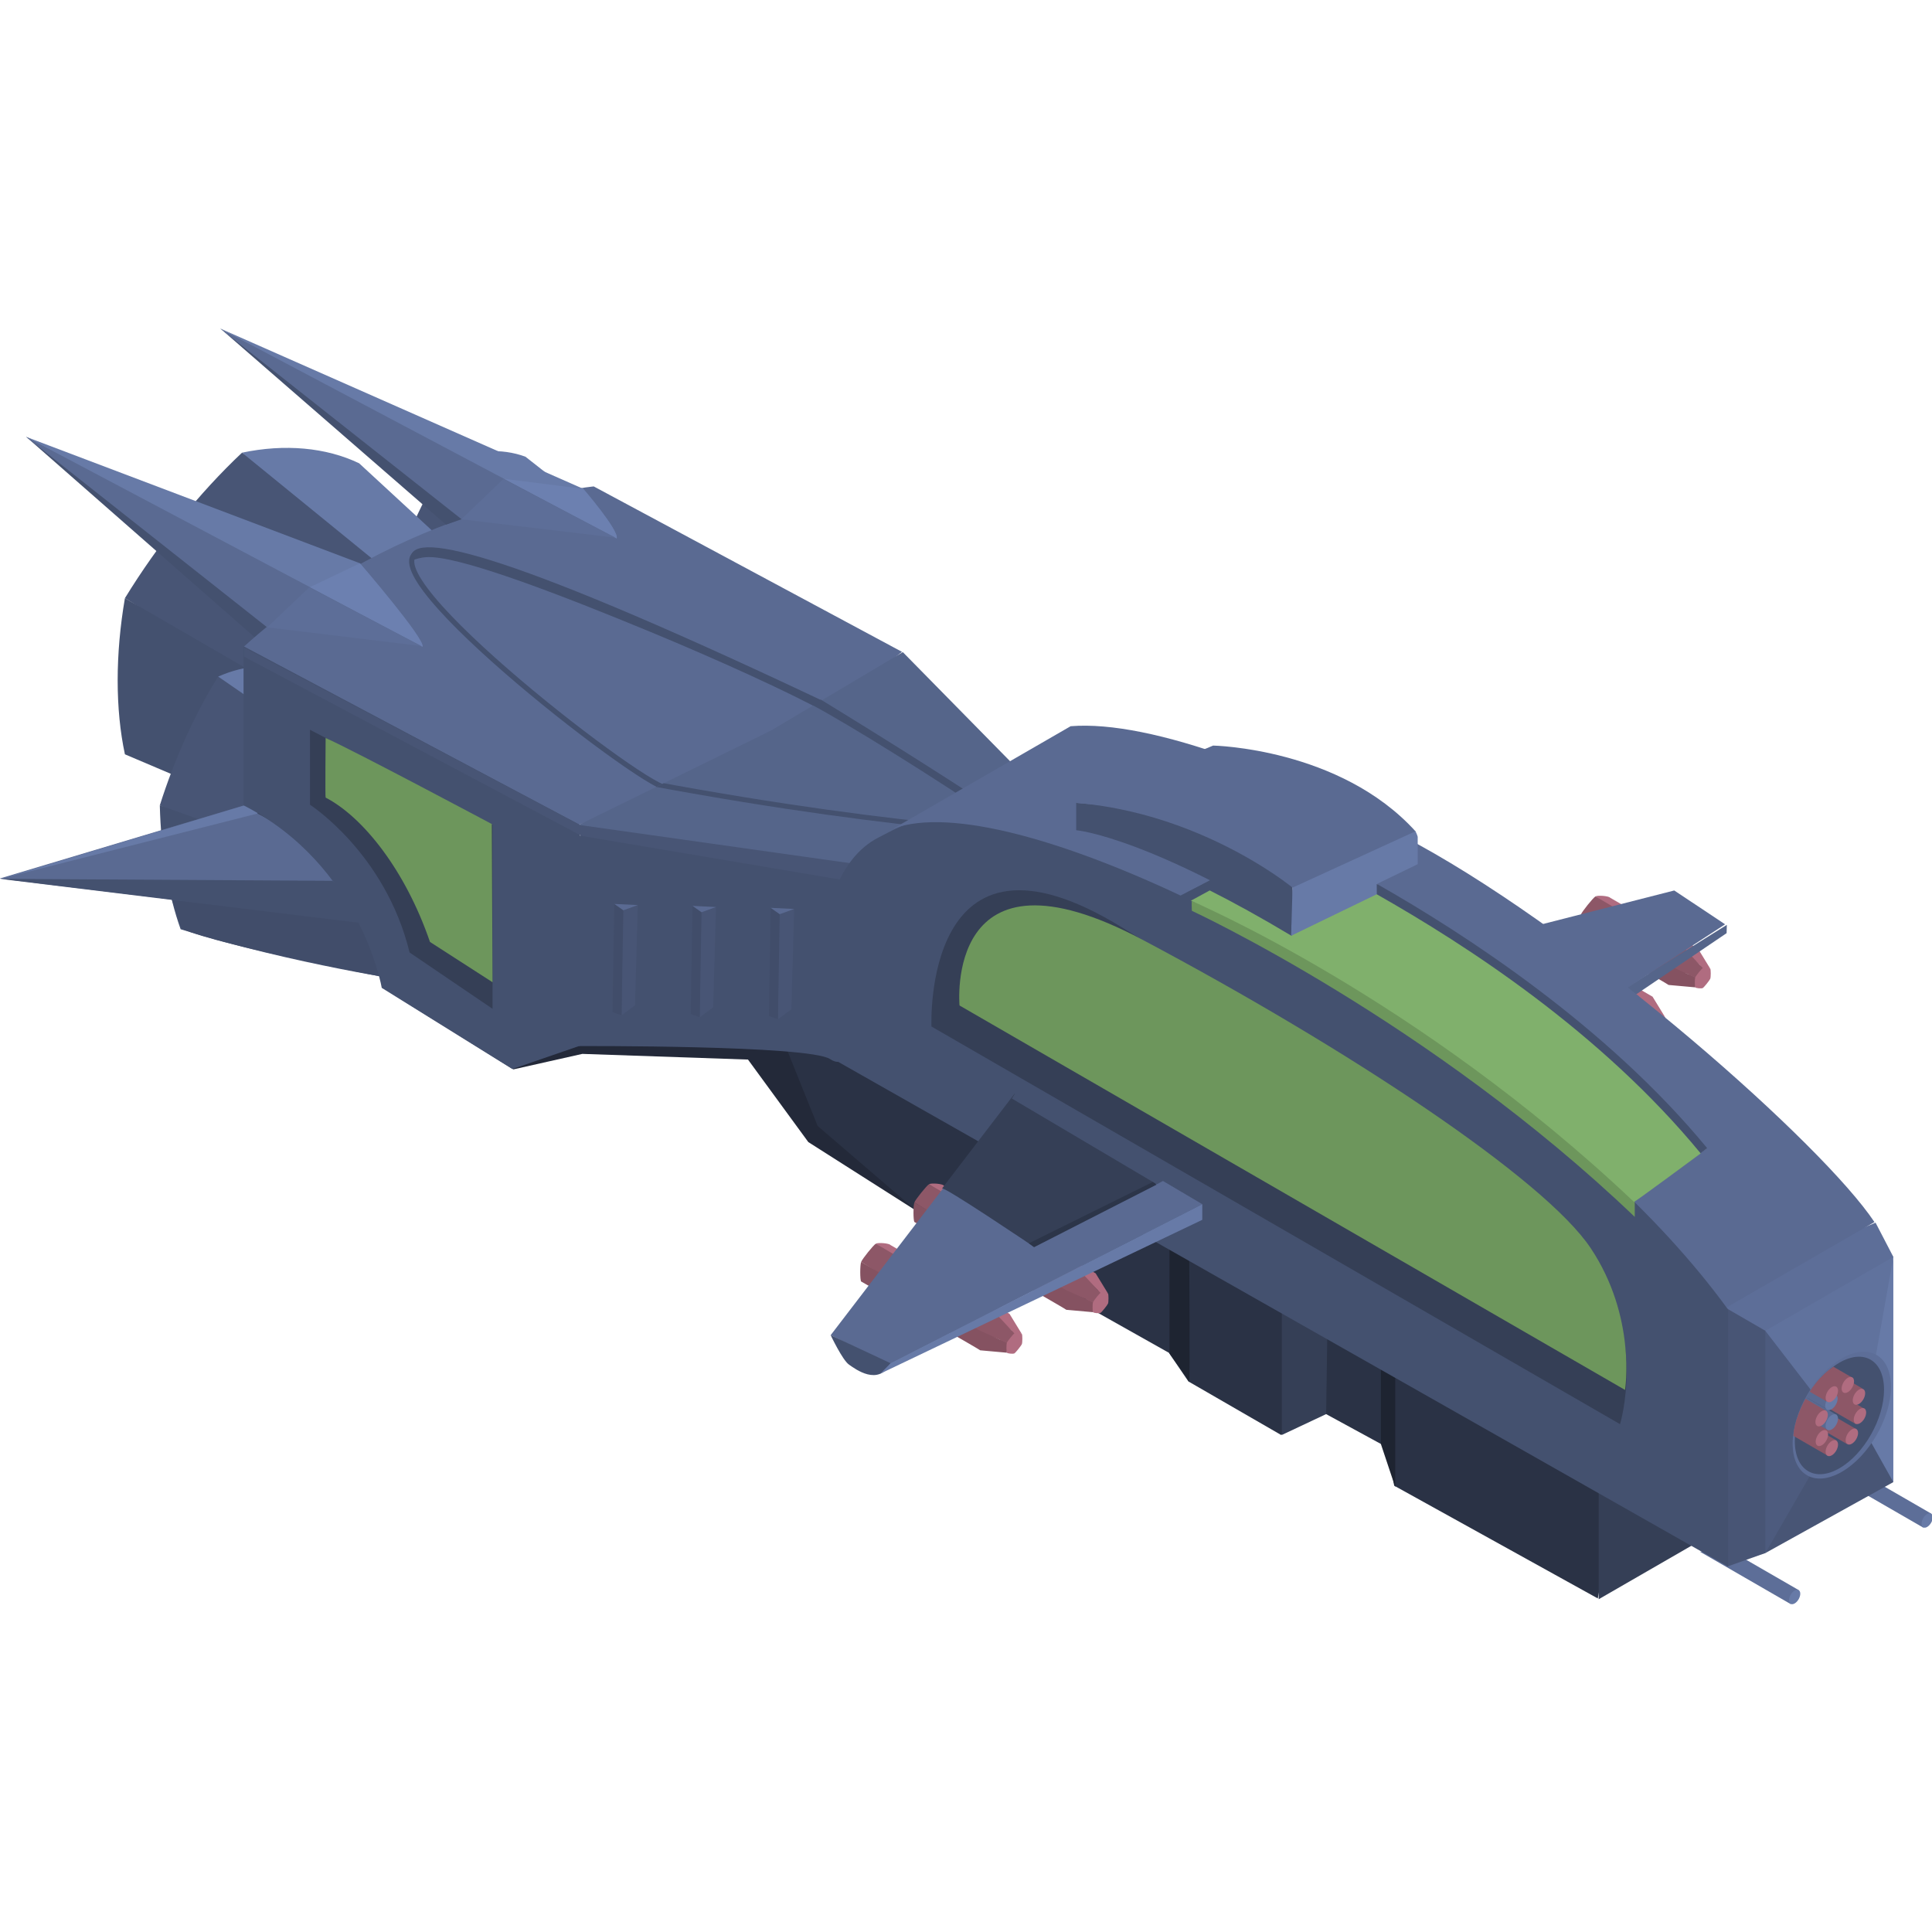 <?xml version='1.0' encoding='utf-8'?>
<ns0:svg xmlns:ns0="http://www.w3.org/2000/svg" xmlns:ns1="http://www.serif.com/" width="100%" height="100%" viewBox="0 0 3000 3000" version="1.1" xml:space="preserve" style="fill-rule:evenodd;clip-rule:evenodd;stroke-miterlimit:10;">
    <ns0:g transform="matrix(4.143,0,0,4.143,-569.681,475.175)">
        <ns0:g>
            <ns0:g id="Engine-Left" ns1:id="Engine Left" transform="matrix(0.482,-0.081,0.081,0.482,198.125,32.508)">
                <ns0:g id="engine-121-121-121" transform="matrix(0.472,-0.326,4.16334e-17,0.651,79.438,-187.383)">
                    <ns0:path d="M422.942,743.41C383.453,755.903 345.32,777.919 314.757,805.871C314.757,805.871 299.053,814.092 241.694,756.751C216.031,731.097 194.59,685.744 140.828,632C177.038,598.883 222.216,572.8 269,558L352.395,646.226L422.942,743.41Z" style="fill:rgb(72,85,117);" />
                </ns0:g>
                <ns0:g id="engine-173-160-160" transform="matrix(0.472,-0.326,4.16334e-17,0.651,79.438,-187.383)">
                    <ns0:path d="M531.128,805.871C500.565,777.919 462.431,755.903 422.942,743.41L269,558C315.784,572.8 360.962,598.883 397.172,632" style="fill:rgb(103,122,167);" />
                </ns0:g>
                <ns0:g id="engine-115-115-115" transform="matrix(0.472,-0.326,4.16334e-17,0.651,79.438,-187.383)">
                    <ns0:path d="M487.107,945.661C478.181,986.105 489.341,1024.62 498.267,1065.07C498.267,1065.07 314.757,930.793 140.828,780C130.253,732.083 130.253,679.917 140.828,632" style="fill:rgb(68,81,111);" />
                </ns0:g>
            </ns0:g>
            <ns0:g id="Engine-Main" ns1:id="Engine Main" transform="matrix(0.962,0,0,0.962,-395.612,-274.689)">
                <ns0:g id="engine-121-121-1211" ns1:id="engine-121-121-121" transform="matrix(0.356,-0.205,1.97411e-17,0.411,552.708,168.486)">
                    <ns0:path d="M422.942,743.41C383.453,755.903 345.32,777.919 314.757,805.871C314.757,805.871 299.053,814.092 241.694,756.751C216.031,731.097 194.59,685.744 140.828,632C177.038,598.883 222.216,572.8 269,558L352.395,646.226L422.942,743.41Z" style="fill:rgb(72,85,117);" />
                </ns0:g>
                <ns0:g id="engine-173-160-1601" ns1:id="engine-173-160-160" transform="matrix(0.356,-0.205,1.97411e-17,0.411,552.708,168.486)">
                    <ns0:path d="M531.128,805.871C500.565,777.919 462.431,755.903 422.942,743.41L269,558C315.784,572.8 360.962,598.883 397.172,632" style="fill:rgb(103,122,167);" />
                </ns0:g>
                <ns0:g id="engine-115-115-1151" ns1:id="engine-115-115-115" transform="matrix(0.356,-0.205,1.97411e-17,0.411,552.708,168.486)">
                    <ns0:path d="M314.757,805.871C305.831,846.316 305.831,890.349 314.757,930.793L140.828,780C130.253,732.083 130.253,679.917 140.828,632" style="fill:rgb(68,81,111);" />
                </ns0:g>
            </ns0:g>
            <ns0:g id="Engine-Left1" ns1:id="Engine Left" transform="matrix(0.482,-0.081,0.081,0.482,112.646,113.103)">
                <ns0:g id="engine-121-121-1212" ns1:id="engine-121-121-121" transform="matrix(0.472,-0.326,4.16334e-17,0.651,79.438,-187.383)">
                    <ns0:path d="M422.942,743.41C383.453,755.903 345.32,777.919 314.757,805.871C314.757,805.871 299.053,814.092 241.694,756.751C216.031,731.097 194.59,685.744 140.828,632C177.038,598.883 222.216,572.8 269,558L352.395,646.226L422.942,743.41Z" style="fill:rgb(72,85,117);" />
                </ns0:g>
                <ns0:g id="engine-173-160-1602" ns1:id="engine-173-160-160" transform="matrix(0.472,-0.326,4.16334e-17,0.651,79.438,-187.383)">
                    <ns0:path d="M531.128,805.871C500.565,777.919 462.431,755.903 422.942,743.41L269,558C315.784,572.8 360.962,598.883 397.172,632" style="fill:rgb(103,122,167);" />
                </ns0:g>
                <ns0:g id="engine-115-115-1152" ns1:id="engine-115-115-115" transform="matrix(0.472,-0.326,4.16334e-17,0.651,79.438,-187.383)">
                    <ns0:path d="M487.107,945.661C478.181,986.105 489.341,1024.62 498.267,1065.07C498.267,1065.07 314.757,930.793 140.828,780C130.253,732.083 130.253,679.917 140.828,632" style="fill:rgb(68,81,111);" />
                </ns0:g>
                <ns0:g id="engine-110-110-110" transform="matrix(0.986,0.165,-0.165,0.986,36.88,-225.654)">
                    <ns0:path d="M183.465,452.81L352.739,465.598L365,516C365,516 220.102,488.423 191,475" style="fill:rgb(65,77,106);" />
                </ns0:g>
            </ns0:g>
            <ns0:g id="tail-lower-r" transform="matrix(0.962,0,0,0.962,-395.612,-274.689)">
                <ns0:g id="body-151-151-151" transform="matrix(-0.508,0,0,0.508,693.167,481.423)">
                    <ns0:path d="M0,85C-1.122,87.5 273.878,53.5 273.878,53.5L86.878,-2.5L14.878,-2.5L-20.122,54.5L0,85" style="fill:rgb(90,106,146);fill-rule:nonzero;" />
                </ns0:g>
                <ns0:g id="body-115-115-115" transform="matrix(0.508,0,0,0.508,527.796,286.98)">
                    <ns0:path d="M307,438L51.858,436.5L342,472L307,438Z" style="fill:rgb(68,81,111);" />
                </ns0:g>
                <ns0:g id="body-115-115-1151" ns1:id="body-115-115-115" transform="matrix(0.508,0,0,0.508,445.551,332.164)">
                    <ns0:path d="M233.858,8.5L410,163L538,169L233.858,8.5Z" style="fill:rgb(68,81,111);" />
                </ns0:g>
                <ns0:g id="body-173-160-160" transform="matrix(0.508,0,0,0.508,527.796,286.98)">
                    <ns0:path d="M54,436L251,386L240,380L54,436Z" style="fill:rgb(103,122,167);" />
                </ns0:g>
            </ns0:g>
            <ns0:g id="Layer-8-copy-2" ns1:id="Layer 8 copy 2" transform="matrix(0.962,0,0,0.962,-395.612,-274.689)">
                <ns0:g id="body-59-59-59" transform="matrix(-0.508,0,0,0.508,654.563,608.103)">
                    <ns0:path d="M0,-367.767L0,-245.767C-90,-199.767 -106,-105.767 -106,-105.767L-196.145,-49.514L-249,-61.392L-413,-55.767L0,-367.767Z" style="fill:rgb(35,41,57);fill-rule:nonzero;" />
                </ns0:g>
                <ns0:g id="body-59-59-591" ns1:id="body-59-59-59" transform="matrix(0.508,0,0,0.508,523.659,293.774)">
                    <ns0:path d="M680,625L768,681L759,592L612,532L680,625Z" style="fill:rgb(35,41,57);" />
                </ns0:g>
                <ns0:g id="body-151-151-1511" ns1:id="body-151-151-151" transform="matrix(-0.507,-0.021,0.021,-0.507,777.254,487.657)">
                    <ns0:path d="M-1.543,-1.158C3.664,3.627 258.063,125.982 258.063,125.982C142.778,239.957 -5.497,260.243 -5.497,260.243L-247.208,143.143L-153.731,62.71L-1.543,-1.158Z" style="fill:rgb(90,106,146);fill-rule:nonzero;" />
                </ns0:g>
                <ns0:g id="body-115-115-1152" ns1:id="body-115-115-115" transform="matrix(-0.508,0,0,0.508,649.06,604.926)">
                    <ns0:path d="M0,-367.767L0,-245.767C-90,-199.767 -106,-105.767 -106,-105.767L-206.145,-43.514L-258,-61.392L-258,-230.767L0,-367.767Z" style="fill:rgb(68,81,111);fill-rule:nonzero;" />
                </ns0:g>
                <ns0:g id="body-121-121-121" transform="matrix(0.508,0,0,0.508,538.965,271.75)">
                    <ns0:path d="M678.342,477.316L689.898,442.242L479.436,422.835L474.309,424.976L217,289L217,296L475,433L476.775,440.506L678.342,477.316Z" style="fill:rgb(72,85,117);" />
                </ns0:g>
                <ns0:g id="body-71-71-71" transform="matrix(0.508,0,0,0.508,527.288,287.488)">
                    <ns0:path d="M680,625L758,692L800.711,601.404L641,528L680,625Z" style="fill:rgb(42,50,69);" />
                </ns0:g>
            </ns0:g>
            <ns0:g id="Layer-19" ns1:id="Layer 19" transform="matrix(0.962,0,0,0.962,-395.612,-274.689)">
                <ns0:g id="body-71-71-711" ns1:id="body-71-71-71" transform="matrix(-0.508,0,0,0.508,912.04,725.365)">
                    <ns0:path d="M0,-279L0,-171L-192,-63L-207,-41L-278,0L-390,-55L-390,-64.77L-123.43,-218.7L-139.73,-226.72L-153.5,-233.5C-153.5,-233.5 -153.49,-234.57 -153.48,-236.5L-153,-236.63L-144.94,-238.86L-144.93,-238.87L-144.92,-238.87L-128.05,-243.54L-113.46,-247.58L-111.26,-248.19L-94.53,-252.82L-94.52,-252.82L-94.5,-252.83L-88.5,-254.49L-88,-254.63L-88,-239.16L-36.51,-268.89L0,-279Z" style="fill:rgb(42,50,69);fill-rule:nonzero;" />
                </ns0:g>
                <ns0:g id="body-71-71-712" ns1:id="body-71-71-71" transform="matrix(0.446,0.243,-0.243,0.446,1093.79,707.207)">
                    <ns0:path d="M-47.081,39L17.804,39L-8.708,-9.748L-74.804,-11.975L-47.081,39Z" style="fill:rgb(42,50,69);fill-rule:nonzero;" />
                </ns0:g>
                <ns0:g id="body-71-71-713" ns1:id="body-71-71-71" transform="matrix(-0.508,0,0,0.508,1092.27,780.951)">
                    <ns0:path d="M-10,-70.49L-166.148,15.975L-169.548,-2.121L-166.5,-83.929L-10,-174.49L-4.509,-102.087L-10,-70.49Z" style="fill:rgb(42,50,69);fill-rule:nonzero;" />
                </ns0:g>
                <ns0:g id="body-89-89-89" transform="matrix(0.508,0,0,0.508,527.796,286.98)">
                    <ns0:path d="M1035,863L1035,758L1070,777L1069,847L1035,863Z" style="fill:rgb(53,63,86);" />
                </ns0:g>
                <ns0:g id="body-89-89-891" ns1:id="body-89-89-89" transform="matrix(0.508,0,0,0.508,526.781,286.98)">
                    <ns0:path d="M1280,989L1280,859L1384,929L1280,989Z" style="fill:rgb(53,63,86);" />
                </ns0:g>
                <ns0:g id="body-51-51-51" transform="matrix(0.508,0,0,0.508,527.796,286.98)">
                    <ns0:path d="M1122,903L1111,870L1111,805L1122,815L1122,903Z" style="fill:rgb(30,36,49);" />
                </ns0:g>
                <ns0:g id="body-51-51-511" ns1:id="body-51-51-51" transform="matrix(0.508,0,0,0.508,527.796,286.98)">
                    <ns0:path d="M963.858,822.5C964.716,822.5 964,729 964,729L948.858,713L948.858,800.5C948.858,800.5 964.716,822.5 963.858,822.5" style="fill:rgb(30,36,49);" />
                </ns0:g>
            </ns0:g>
            <ns0:g id="weapon-l" transform="matrix(0.962,0,0,0.962,-44.861,-348.728)">
                <ns0:g transform="matrix(0.508,0,0,0.508,471.588,266.549)">
                    <ns0:g id="weapon-173-160-160" transform="matrix(0.553,-0.319,3.0714e-17,0.639,381.692,403.826)">
                        <ns0:path d="M649.392,769C648.535,767.515 640.715,763 639,763C611.89,724.411 588.394,712.664 588.394,712.664C589.898,712.664 518.606,631.128 518.606,631.128C521.961,631.128 537.261,639.961 538.939,642.867L632.222,736.151" style="fill:rgb(176,108,128);" />
                    </ns0:g>
                    <ns0:g id="weapon-173-160-1601" ns1:id="weapon-173-160-160" transform="matrix(0.553,-0.319,3.0714e-17,0.639,381.692,403.826)">
                        <ns0:path d="M649.392,769C650.25,770.485 650.25,779.515 649.392,781C648.535,782.485 640.715,787 639,787C637.285,787 629.465,782.485 628.608,781L618.747,759.777C626.98,755.733 635.8,753.799 649.392,769Z" style="fill:rgb(176,108,128);" />
                    </ns0:g>
                    <ns0:g id="weapon-151-151-151" transform="matrix(0.553,-0.319,3.0714e-17,0.639,381.692,403.826)">
                        <ns0:path d="M518.606,631.128C515.251,631.128 499.951,639.961 498.273,642.867C498.273,642.867 590.634,738.41 589.75,739.942C589.75,739.942 591.557,736.151 628.608,769C629.465,767.515 637.285,763 639,763L611.89,724.411C610.304,724.411 549.223,661.745 518.606,631.128Z" style="fill:rgb(141,87,103);" />
                    </ns0:g>
                    <ns0:g id="weapon-121-121-121" transform="matrix(0.553,-0.319,3.0714e-17,0.639,381.692,403.826)">
                        <ns0:path d="M498.273,642.867C496.596,645.773 496.596,663.44 498.273,666.345C498.273,666.345 590.764,758.255 591.557,759.629L628.608,781C627.75,779.515 627.75,770.485 628.608,769L591.557,736.151" style="fill:rgb(133,82,97);" />
                    </ns0:g>
                </ns0:g>
                <ns0:g transform="matrix(0.508,0,0,0.508,479.572,271.159)">
                    <ns0:g id="weapon-173-160-1602" ns1:id="weapon-173-160-160" transform="matrix(0.553,-0.319,3.0714e-17,0.639,381.692,403.826)">
                        <ns0:path d="M649.392,769C648.535,767.515 640.715,763 639,763C611.89,724.411 588.394,712.664 588.394,712.664C589.898,712.664 518.606,631.128 518.606,631.128C521.961,631.128 537.261,639.961 538.939,642.867L632.222,736.151" style="fill:rgb(176,108,128);" />
                    </ns0:g>
                    <ns0:g id="weapon-173-160-1603" ns1:id="weapon-173-160-160" transform="matrix(0.553,-0.319,3.0714e-17,0.639,381.692,403.826)">
                        <ns0:path d="M649.392,769C650.25,770.485 650.25,779.515 649.392,781C648.535,782.485 640.715,787 639,787C637.285,787 629.465,782.485 628.608,781L618.747,759.777C626.98,755.733 635.8,753.799 649.392,769Z" style="fill:rgb(176,108,128);" />
                    </ns0:g>
                    <ns0:g id="weapon-151-151-1511" ns1:id="weapon-151-151-151" transform="matrix(0.553,-0.319,3.0714e-17,0.639,381.692,403.826)">
                        <ns0:path d="M518.606,631.128C515.251,631.128 499.951,639.961 498.273,642.867C498.273,642.867 590.634,738.41 589.75,739.942C589.75,739.942 591.557,736.151 628.608,769C629.465,767.515 637.285,763 639,763L611.89,724.411C610.304,724.411 549.223,661.745 518.606,631.128Z" style="fill:rgb(141,87,103);" />
                    </ns0:g>
                    <ns0:g id="weapon-121-121-1211" ns1:id="weapon-121-121-121" transform="matrix(0.553,-0.319,3.0714e-17,0.639,381.692,403.826)">
                        <ns0:path d="M498.273,642.867C496.596,645.773 496.596,663.44 498.273,666.345C498.273,666.345 590.764,758.255 591.557,759.629L628.608,781C627.75,779.515 627.75,770.485 628.608,769L591.557,736.151" style="fill:rgb(133,82,97);" />
                    </ns0:g>
                </ns0:g>
                <ns0:g transform="matrix(0.508,0,0,0.508,461.91,289.935)">
                    <ns0:g id="weapon-173-160-1604" ns1:id="weapon-173-160-160" transform="matrix(0.553,-0.319,3.0714e-17,0.639,381.692,403.826)">
                        <ns0:path d="M649.392,769C648.535,767.515 640.715,763 639,763C611.89,724.411 588.394,712.664 588.394,712.664C589.898,712.664 518.606,631.128 518.606,631.128C521.961,631.128 537.261,639.961 538.939,642.867L632.222,736.151" style="fill:rgb(176,108,128);" />
                    </ns0:g>
                    <ns0:g id="weapon-173-160-1605" ns1:id="weapon-173-160-160" transform="matrix(0.553,-0.319,3.0714e-17,0.639,381.692,403.826)">
                        <ns0:path d="M649.392,769C650.25,770.485 650.25,779.515 649.392,781C648.535,782.485 640.715,787 639,787C637.285,787 629.465,782.485 628.608,781L618.747,759.777C626.98,755.733 635.8,753.799 649.392,769Z" style="fill:rgb(176,108,128);" />
                    </ns0:g>
                    <ns0:g id="weapon-151-151-1512" ns1:id="weapon-151-151-151" transform="matrix(0.553,-0.319,3.0714e-17,0.639,381.692,403.826)">
                        <ns0:path d="M518.606,631.128C515.251,631.128 499.951,639.961 498.273,642.867C498.273,642.867 590.634,738.41 589.75,739.942C589.75,739.942 591.557,736.151 628.608,769C629.465,767.515 637.285,763 639,763L611.89,724.411C610.304,724.411 549.223,661.745 518.606,631.128Z" style="fill:rgb(90,106,146);" />
                    </ns0:g>
                    <ns0:g id="weapon-121-121-1212" ns1:id="weapon-121-121-121" transform="matrix(0.553,-0.319,3.0714e-17,0.639,381.692,403.826)">
                        <ns0:path d="M498.273,642.867C496.596,645.773 496.596,663.44 498.273,666.345C498.273,666.345 590.764,758.255 591.557,759.629L628.608,781C627.75,779.515 627.75,770.485 628.608,769L591.557,736.151" style="fill:rgb(72,85,117);" />
                    </ns0:g>
                </ns0:g>
            </ns0:g>
            <ns0:g id="Wing-L" ns1:id="Wing L" transform="matrix(0.962,0,0,0.962,202.546,-574.064)">
                <ns0:g id="wing-143-143-143" transform="matrix(0.508,0,5.91645e-33,0.508,-82.24,600.282)">
                    <ns0:path d="M1353.17,467.659L1353,474L1278.82,524.213L1272.29,518.179" style="fill:rgb(85,101,138);" />
                </ns0:g>
                <ns0:g id="wing-151-151-151" transform="matrix(1.22032e-17,0.293,0.879,4.06773e-18,-108.368,622.867)">
                    <ns0:path d="M829.749,603.398L688.002,788.452L733,811L973,688L829.749,603.398Z" style="fill:rgb(90,106,146);" />
                </ns0:g>
            </ns0:g>
            <ns0:g id="Layer-6" ns1:id="Layer 6" transform="matrix(0.962,0,0,0.962,-395.612,-274.689)">
                <ns0:g id="gun-l" transform="matrix(0.508,0,0,0.508,517.642,292.843)">
                    <ns0:path id="body-157-157-157" d="M1547,922.561L1477.34,882.341L1499.75,881L1553,911.745" style="fill:rgb(93,110,152);" />
                    <ns0:g id="body-173-160-1601" ns1:id="body-173-160-160" transform="matrix(0.866,-0.5,4.80741e-17,1,207.657,774.986)">
                        <ns0:circle cx="1549.97" cy="917.028" r="4.972" style="fill:rgb(103,122,167);" />
                    </ns0:g>
                </ns0:g>
                <ns0:g id="gun-r" transform="matrix(0.508,0,0,0.508,466.017,322.648)">
                    <ns0:path id="body-157-157-1571" ns1:id="body-157-157-157" d="M1547,922.561L1477.34,882.341L1499.75,881L1553,911.745" style="fill:rgb(93,110,152);" />
                    <ns0:g id="body-173-160-1602" ns1:id="body-173-160-160" transform="matrix(0.866,-0.5,4.80741e-17,1,207.657,774.986)">
                        <ns0:circle cx="1549.97" cy="917.028" r="4.972" style="fill:rgb(103,122,167);" />
                    </ns0:g>
                </ns0:g>
                <ns0:g id="body-121-121-1211" ns1:id="body-121-121-121" transform="matrix(0.508,0,0,0.508,527.796,286.98)">
                    <ns0:path d="M1405.85,953.574L1504,899.158L1499.21,868.424L1482.63,860.463L1433,875.343L1405.85,953.574Z" style="fill:rgb(72,85,117);" />
                </ns0:g>
                <ns0:g id="body-130-130-130" transform="matrix(0.508,0,0,0.508,527.796,286.98)">
                    <ns0:path d="M1402.41,779.095L1436.06,789.479L1462.18,848.652C1462.18,848.652 1446.19,867.772 1441.82,891.221L1405.85,953.574L1387.38,956.813L1384.99,785L1402.41,779.095Z" style="fill:rgb(77,91,126);" />
                </ns0:g>
                <ns0:g id="body-162-162-162" transform="matrix(0.508,0,0,0.508,527.796,286.98)">
                    <ns0:path d="M1504,726.426L1486.08,709.453L1398.04,773.025L1456.92,849.463L1496.49,832L1504,726.426Z" style="fill:rgb(96,114,157);" />
                </ns0:g>
                <ns0:g id="body-157-157-1572" ns1:id="body-157-157-157" transform="matrix(0.508,0,0,0.508,527.796,286.98)">
                    <ns0:path d="M1504,726.426L1405.85,783.095L1401.98,818.303L1358.36,755.565L1490.36,700.182L1504,726.426Z" style="fill:rgb(93,110,152);" />
                </ns0:g>
                <ns0:g id="body-151-151-1512" ns1:id="body-151-151-151" transform="matrix(-0.508,0,0,0.508,1219.19,657.696)">
                    <ns0:path d="M-14.5,35.79L-128.5,-30.028C-89.083,-89.326 89,-247.07 222,-320L238.423,-307.149L253.46,-289.47C250.405,-287.736 251.909,-283.722 248.945,-281.499C181.631,-231.021 85.864,-80.195 0,-86.71L58.53,-45.75C69.928,-4.866 11.118,42.6 -8.315,51.669C-11.953,53.367 -13.993,35.111 -14.5,35.79" style="fill:rgb(90,106,146);fill-rule:nonzero;" />
                </ns0:g>
                <ns0:g id="body-121-121-1212" ns1:id="body-121-121-121" transform="matrix(0.508,0,0,0.508,527.796,286.98)">
                    <ns0:path d="M1358.36,755.608L1405.85,783.095L1405.85,953.574L1376.36,964L1358.36,755.608Z" style="fill:rgb(72,85,117);" />
                </ns0:g>
                <ns0:g id="body-173-160-1603" ns1:id="body-173-160-160" transform="matrix(0.508,0,0,0.508,527.796,286.98)">
                    <ns0:path d="M1504,726.426L1490.36,803.362C1501,816.198 1498.74,844.187 1485.36,865.88L1504,899.158L1504,726.426Z" style="fill:rgb(103,122,167);" />
                </ns0:g>
                <ns0:g id="body-157-157-1573" ns1:id="body-157-157-157" transform="matrix(0.594,-0.343,3.29528e-17,0.685,401.983,635.262)">
                    <ns0:circle cx="1464.25" cy="853.48" r="32.246" style="fill:rgb(93,110,152);" />
                </ns0:g>
                <ns0:g id="body-115-115-1153" ns1:id="body-115-115-115" transform="matrix(0.539,-0.311,3.1439e-17,0.638,481.594,628.648)">
                    <ns0:circle cx="1464.25" cy="853.48" r="32.246" style="fill:rgb(68,81,111);" />
                </ns0:g>
            </ns0:g>
            <ns0:g transform="matrix(0.518,-0.299,3.02481e-17,0.614,67.739,330.145)">
                <ns0:circle cx="1464.25" cy="853.48" r="32.246" style="fill:none;" />
                <ns0:clipPath id="_clip1">
                    <ns0:circle cx="1464.25" cy="853.48" r="32.246" />
                </ns0:clipPath>
                <ns0:g clip-path="url(#_clip1)">
                    <ns0:g transform="matrix(0.943,0.459,-4.6463e-17,0.796,85.794,-493.797)">
                        <ns0:g id="Laser-Gun" ns1:id="Laser Gun">
                            <ns0:g id="window-24-198-166" transform="matrix(1,0,0,1,21.994,17.217)">
                                <ns0:path d="M1454,838.041L1426.11,821.938L1427.97,807.462L1461,826.529" style="fill:rgb(141,87,103);" />
                            </ns0:g>
                            <ns0:g id="window-24-198-1661" ns1:id="window-24-198-166" transform="matrix(1,0,0,1,15,32.21)">
                                <ns0:path d="M1454,838.242L1426.11,821.938L1427.97,807.462L1461,826.73" style="fill:rgb(141,87,103);" />
                            </ns0:g>
                            <ns0:g id="window-24-198-1662" ns1:id="window-24-198-166" transform="matrix(1,0,0,1,20,1.21)">
                                <ns0:path d="M1454,838.242L1426.11,821.938L1427.97,807.462L1461,826.73" style="fill:rgb(141,87,103);" />
                            </ns0:g>
                            <ns0:g id="window-24-198-1663" ns1:id="window-24-198-166" transform="matrix(1,0,0,1,0,41.21)">
                                <ns0:path d="M1454,838.041L1426.11,821.938L1427.97,807.462L1461,826.529" style="fill:rgb(141,87,103);" />
                            </ns0:g>
                            <ns0:g id="window-24-198-1664" ns1:id="window-24-198-166" transform="matrix(1,0,0,1,-8,33.21)">
                                <ns0:path d="M1454,838.041L1426.11,821.938L1427.97,807.462L1461,826.529" style="fill:rgb(141,87,103);" />
                            </ns0:g>
                            <ns0:g id="weapon-151-151-1513" ns1:id="weapon-151-151-151" transform="matrix(1,0,0,1,0.294,21.645)">
                                <ns0:path d="M1454,838.041L1426.11,821.938L1427.97,807.462L1461,826.529" style="fill:rgb(90,106,146);" />
                            </ns0:g>
                            <ns0:g id="weapon-151-151-1514" ns1:id="weapon-151-151-151" transform="matrix(1,0,0,1,-1,5.311)">
                                <ns0:path d="M1454,838.041L1426.11,821.938L1427.97,807.462L1461,826.897" style="fill:rgb(90,106,146);" />
                            </ns0:g>
                            <ns0:g id="window-24-198-1665" ns1:id="window-24-198-166" transform="matrix(1,0,0,1,13,-6.483)">
                                <ns0:path d="M1454,838.041L1426.11,821.938L1427.97,807.462L1461,826.529" style="fill:rgb(141,87,103);" />
                            </ns0:g>
                            <ns0:g id="window-24-198-1666" ns1:id="window-24-198-166" transform="matrix(1,0,0,1,-8,18.21)">
                                <ns0:path d="M1454,838.242L1426.11,821.938L1427.97,807.462L1461,826.73" style="fill:rgb(141,87,103);" />
                            </ns0:g>
                            <ns0:path id="window-24-198-1667" ns1:id="window-24-198-166" d="M1454,838.041L1437.11,828.289L1443.11,816.2L1461,826.529" style="fill:rgb(141,87,103);" />
                            <ns0:g id="window-40-230-192" transform="matrix(0.866,-0.5,4.80741e-17,1,190.162,731.604)">
                                <ns0:circle cx="1454.5" cy="861.5" r="5.5" style="fill:rgb(176,108,128);" />
                            </ns0:g>
                            <ns0:g id="window-40-230-1921" ns1:id="window-40-230-192" transform="matrix(0.866,-0.5,4.80741e-17,1,219.361,714.746)">
                                <ns0:circle cx="1454.5" cy="861.5" r="5.5" style="fill:rgb(176,108,128);" />
                            </ns0:g>
                            <ns0:g id="weapon-173-160-1606" ns1:id="weapon-173-160-160" transform="matrix(0.866,-0.5,4.80741e-17,1,197.782,719.462)">
                                <ns0:circle cx="1454.5" cy="861.5" r="5.5" style="fill:rgb(103,122,167);" />
                            </ns0:g>
                            <ns0:g id="weapon-173-160-1607" ns1:id="weapon-173-160-160" transform="matrix(0.866,-0.5,4.80741e-17,1,197.488,704.073)">
                                <ns0:circle cx="1454.5" cy="861.5" r="5.5" style="fill:rgb(103,122,167);" />
                            </ns0:g>
                            <ns0:g id="window-40-230-1922" ns1:id="window-40-230-192" transform="matrix(0.866,-0.5,4.80741e-17,1,197.782,739.33)">
                                <ns0:circle cx="1454.5" cy="861.5" r="5.5" style="fill:rgb(176,108,128);" />
                            </ns0:g>
                            <ns0:g id="window-40-230-1923" ns1:id="window-40-230-192" transform="matrix(0.866,-0.5,4.80741e-17,1,213.154,730.455)">
                                <ns0:circle cx="1454.5" cy="861.5" r="5.5" style="fill:rgb(176,108,128);" />
                            </ns0:g>
                            <ns0:g id="window-40-230-1924" ns1:id="window-40-230-192" transform="matrix(0.866,-0.5,4.80741e-17,1,210.069,690.893)">
                                <ns0:circle cx="1454.5" cy="861.5" r="5.5" style="fill:rgb(176,108,128);" />
                            </ns0:g>
                            <ns0:g id="window-40-230-1925" ns1:id="window-40-230-192" transform="matrix(0.866,-0.5,4.80741e-17,1,218.597,699.969)">
                                <ns0:circle cx="1454.5" cy="861.5" r="5.5" style="fill:rgb(176,108,128);" />
                            </ns0:g>
                            <ns0:g id="window-40-230-1926" ns1:id="window-40-230-192" transform="matrix(0.866,-0.5,4.80741e-17,1,189.962,716.501)">
                                <ns0:circle cx="1454.5" cy="861.5" r="5.5" style="fill:rgb(176,108,128);" />
                            </ns0:g>
                            <ns0:path id="window-24-198-1668" ns1:id="window-24-198-166" d="M1454,838.041L1426.11,821.938L1427.97,807.462L1461,826.529" style="fill:rgb(141,87,103);" />
                            <ns0:g id="window-40-230-1927" ns1:id="window-40-230-192" transform="matrix(0.866,-0.5,4.80741e-17,1,197.782,697.987)">
                                <ns0:circle cx="1454.5" cy="861.5" r="5.5" style="fill:rgb(176,108,128);" />
                            </ns0:g>
                        </ns0:g>
                    </ns0:g>
                </ns0:g>
            </ns0:g>
            <ns0:g id="Layer-3" ns1:id="Layer 3" transform="matrix(0.962,0,0,0.962,-395.612,-274.689)">
                <ns0:g id="tail-r" transform="matrix(0.508,0,0,0.508,444.028,332.672)">
                    <ns0:g id="body-151-151-1513" ns1:id="body-151-151-151" transform="matrix(-0.468,0.884,-0.884,-0.468,531.67,-7.767)">
                        <ns0:path d="M151.468,-90.617C145.23,-89.576 147.48,6.548 147.48,6.548L151.468,253.384L194.322,20.214L151.468,-90.617Z" style="fill:rgb(90,106,146);fill-rule:nonzero;" />
                    </ns0:g>
                    <ns0:g id="body-173-160-1604" ns1:id="body-173-160-160" transform="matrix(-0.468,0.884,-0.884,-0.468,531.67,-7.767)">
                        <ns0:path d="M151.468,-90.617C145.23,-89.576 117.375,-18.245 117.375,-18.245L151.468,253.384L151.468,-90.617Z" style="fill:rgb(103,122,167);fill-rule:nonzero;" />
                    </ns0:g>
                    <ns0:g id="body-182-170-170" transform="matrix(-0.468,0.884,-0.884,-0.468,531.67,-7.767)">
                        <ns0:path d="M151.468,7.04L151.468,-90.617C145.23,-89.576 117.375,-18.245 117.375,-18.245" style="fill:rgb(108,128,176);fill-rule:nonzero;" />
                    </ns0:g>
                    <ns0:path id="body-157-157-1574" ns1:id="body-157-157-157" d="M540,168L454,123L421.773,153.64L540,168Z" style="fill:rgb(93,110,152);" />
                </ns0:g>
                <ns0:g id="tail-l" transform="matrix(0.508,0,0,0.508,603.477,244.744)">
                    <ns0:g id="body-115-115-1154" ns1:id="body-115-115-115" transform="matrix(1,0,0,1,-162,89)">
                        <ns0:path d="M233.858,8.5L407,159L427,152L233.858,8.5Z" style="fill:rgb(68,81,111);" />
                    </ns0:g>
                    <ns0:g id="body-151-151-1514" ns1:id="body-151-151-151" transform="matrix(-0.468,0.884,-0.884,-0.468,366.668,82.234)">
                        <ns0:path d="M151.468,-90.617C145.23,-89.576 147.48,6.548 147.48,6.548L151.468,253.384L194.322,20.214L151.468,-90.617Z" style="fill:rgb(90,106,146);fill-rule:nonzero;" />
                    </ns0:g>
                    <ns0:g id="body-173-160-1605" ns1:id="body-173-160-160" transform="matrix(-0.468,0.884,-0.884,-0.468,366.668,82.234)">
                        <ns0:path d="M151.468,-90.617C145.23,-89.576 129.855,-50.235 129.855,-50.235L151.468,253.384L151.468,-90.617Z" style="fill:rgb(103,122,167);fill-rule:nonzero;" />
                    </ns0:g>
                    <ns0:g id="body-182-170-1701" ns1:id="body-182-170-170" transform="matrix(-0.468,0.884,-0.884,-0.468,366.668,82.234)">
                        <ns0:path d="M151.468,7.04L151.468,-90.617C145.23,-89.576 129.855,-50.235 129.855,-50.235" style="fill:rgb(108,128,176);fill-rule:nonzero;" />
                    </ns0:g>
                    <ns0:g id="body-157-157-1575" ns1:id="body-157-157-157" transform="matrix(1,0,0,1,-165,90)">
                        <ns0:path d="M540,168L454,123L421.773,153.874L540,168Z" style="fill:rgb(93,110,152);" />
                    </ns0:g>
                </ns0:g>
            </ns0:g>
            <ns0:g id="back" transform="matrix(0.962,0,0,0.962,-395.612,-274.689)">
                <ns0:g id="body-89-89-892" ns1:id="body-89-89-89" transform="matrix(-0.508,0,0,0.508,674.952,559.353)">
                    <ns0:path d="M0,-214L0,-156.5C0,-156.5 -57.78,-119.376 -76.39,-43.188L-140,0L-140,-141L0,-214Z" style="fill:rgb(53,63,86);fill-rule:nonzero;" />
                </ns0:g>
                <ns0:g id="window-24-198-1669" ns1:id="window-24-198-166" transform="matrix(-0.508,0,0,0.508,681.044,548.996)">
                    <ns0:path d="M0,-187.343C0,-187.343 0.423,-141.819 0,-141.6C-28.506,-126.83 -61.05,-86.195 -80.024,-30.898L-128,0L-127.445,-121.321C-127.445,-121.321 -23.05,-176.973 0,-187.343" style="fill:rgb(109,150,92);fill-rule:nonzero;" />
                </ns0:g>
                <ns0:g id="body-115-115-1155" ns1:id="body-115-115-115" transform="matrix(-0.772,0.074,0.35,-0.367,1095.78,684.125)">
                    <ns0:path d="M538.981,584.579L712.948,668.016L669.882,532.247L600.627,421.514C600.627,421.514 473.376,396.993 454.045,378.132C414.307,339.36 538.981,584.579 538.981,584.579Z" style="fill:rgb(68,81,111);" />
                </ns0:g>
                <ns0:g id="body-115-115-1156" ns1:id="body-115-115-115" transform="matrix(-0.508,0,0,0.508,811.519,285.711)">
                    <ns0:path d="M-4.341,369.262C17.134,366.361 240.98,192.461 180.53,187.209" style="fill:none;fill-rule:nonzero;stroke:rgb(68,81,111);stroke-width:3.94px;" />
                </ns0:g>
                <ns0:g id="body-115-115-1157" ns1:id="body-115-115-115" transform="matrix(-0.508,0,0,0.508,811.519,285.711)">
                    <ns0:path d="M-126,311C-99.479,296.361 -46.007,271.842 7.795,249.58C78.23,220.434 146.66,194.44 174.326,192.336C187.952,191.299 191.761,197.582 191.477,192.488C190.272,170.853 112.755,189.765 -136,308" style="fill:rgb(68,81,111);fill-rule:nonzero;" />
                </ns0:g>
                <ns0:g id="body-143-143-143" transform="matrix(0.508,0,0,0.508,538.457,271.242)">
                    <ns0:path d="M723.342,293.592L622.227,353.753L474.841,426.096L708,459L845.878,418.244L723.342,293.592Z" style="fill:rgb(85,101,138);" />
                    <ns0:clipPath id="_clip2">
                        <ns0:path d="M723.342,293.592L622.227,353.753L474.841,426.096L708,459L845.878,418.244L723.342,293.592Z" />
                    </ns0:clipPath>
                    <ns0:g clip-path="url(#_clip2)">
                        <ns0:g id="body-115-115-1158" ns1:id="body-115-115-115" transform="matrix(0.861,-0.21,-0.196,-0.803,699.409,616.911)">
                            <ns0:path d="M198.863,181.487C219.465,168.196 81.876,209.794 -125.791,310.105" style="fill:none;fill-rule:nonzero;stroke:rgb(68,81,111);stroke-width:4.6px;" />
                        </ns0:g>
                    </ns0:g>
                </ns0:g>
                <ns0:g id="body-115-115-1159" ns1:id="body-115-115-115" transform="matrix(0.277,0.425,-0.425,0.277,1046.94,413.765)">
                    <ns0:path d="M-144.571,320.328C-118.05,305.689 -46.007,271.842 7.795,249.58C78.23,220.434 146.66,194.44 174.326,192.336C187.952,191.299 191.761,197.582 191.477,192.488C190.272,170.853 104.143,194.396 -144.612,312.631" style="fill:rgb(68,81,111);fill-rule:nonzero;" />
                </ns0:g>
                <ns0:g id="pipe-1" transform="matrix(0.704,0,0,0.704,525.671,21.32)">
                    <ns0:g id="body-121-121-1213" ns1:id="body-121-121-121" transform="matrix(0.6,0,0,1,192,0)">
                        <ns0:path d="M465.907,711.163L465.043,770L477.404,764.51L480,709L465.907,711.163Z" style="fill:rgb(72,85,117);" />
                    </ns0:g>
                    <ns0:path id="body-110-110-110" d="M471,770L466,768.231L467,708.375L472,711.885" style="fill:rgb(65,77,106);" />
                    <ns0:path id="body-151-151-1515" ns1:id="body-151-151-151" d="M467,708.375L472,711.885L480,709" style="fill:rgb(90,106,146);" />
                </ns0:g>
                <ns0:g id="pipe-2" transform="matrix(0.704,0,0,0.704,495.21,20.558)">
                    <ns0:g id="body-121-121-1214" ns1:id="body-121-121-121" transform="matrix(0.6,0,0,1,192,0)">
                        <ns0:path d="M465.907,711.163L465.043,770L477.404,764.51L480,709L465.907,711.163Z" style="fill:rgb(72,85,117);" />
                    </ns0:g>
                    <ns0:path id="body-110-110-1101" ns1:id="body-110-110-110" d="M471,770L466,768.231L467,708.375L472,711.885" style="fill:rgb(65,77,106);" />
                    <ns0:path id="body-151-151-1516" ns1:id="body-151-151-151" d="M467,708.375L472,711.885L480,709" style="fill:rgb(90,106,146);" />
                </ns0:g>
                <ns0:g id="pipe-3" transform="matrix(0.704,0,0,0.704,464.749,19.797)">
                    <ns0:g id="body-121-121-1215" ns1:id="body-121-121-121" transform="matrix(0.6,0,0,1,192,0)">
                        <ns0:path d="M465.907,711.163L465.043,770L477.404,764.51L480,709L465.907,711.163Z" style="fill:rgb(72,85,117);" />
                    </ns0:g>
                    <ns0:path id="body-110-110-1102" ns1:id="body-110-110-110" d="M471,770L466,768.231L467,708.375L472,711.885" style="fill:rgb(65,77,106);" />
                    <ns0:path id="body-151-151-1517" ns1:id="body-151-151-151" d="M467,708.375L472,711.885L480,709" style="fill:rgb(90,106,146);" />
                </ns0:g>
            </ns0:g>
            <ns0:g id="window-r" transform="matrix(0.962,0,0,0.962,-395.612,-274.689)">
                <ns0:g id="body-115-115-11510" ns1:id="body-115-115-115" transform="matrix(0.122,0,0,0.122,792.868,438.483)">
                    <ns0:path d="M699.5,1148.33L687,695C687,695 712.942,513.285 848.833,443.74C872.11,431.827 890.599,421.622 908.74,413.587C974.102,384.64 1047.34,345.368 1311.39,394.493C1401.86,411.326 1516.5,491.957 1666,555.228C2229.88,793.861 3113.56,1333.29 3562,1951L3562,2772.17L699.5,1148.33Z" style="fill:rgb(68,81,111);" />
                </ns0:g>
                <ns0:g id="body-89-89-893" ns1:id="body-89-89-89" transform="matrix(1.458,0.842,-6.13148e-17,1.381,529.249,-936.531)">
                    <ns0:path d="M450,926L266,926C266,926 263.458,864.803 317,867C370.542,869.197 427.15,872.012 442,884C457.319,896.367 450,926 450,926Z" style="fill:rgb(53,63,86);" />
                </ns0:g>
                <ns0:g id="window-24-198-16610" ns1:id="window-24-198-166" transform="matrix(1.397,0.807,-6.70384e-17,1.132,556.407,-704.839)">
                    <ns0:path d="M451.599,926L266,926C266,926 261.577,870.22 317,867C374.538,863.657 429.119,869.413 442,884C454.881,898.587 451.599,926 451.599,926Z" style="fill:rgb(109,150,92);" />
                </ns0:g>
            </ns0:g>
            <ns0:g id="weapon-r" transform="matrix(0.962,0,0,0.962,-278.234,-231.394)">
                <ns0:g transform="matrix(0.508,0,0,0.508,454.534,256.703)">
                    <ns0:g id="weapon-173-160-1608" ns1:id="weapon-173-160-160" transform="matrix(0.553,-0.319,3.0714e-17,0.639,381.692,403.826)">
                        <ns0:path d="M649.392,769C648.535,767.515 640.715,763 639,763C611.89,724.411 588.394,712.664 588.394,712.664C589.898,712.664 518.606,631.128 518.606,631.128C521.961,631.128 537.261,639.961 538.939,642.867L632.222,736.151" style="fill:rgb(176,108,128);" />
                    </ns0:g>
                    <ns0:g id="weapon-173-160-1609" ns1:id="weapon-173-160-160" transform="matrix(0.553,-0.319,3.0714e-17,0.639,381.692,403.826)">
                        <ns0:path d="M649.392,769C650.25,770.485 650.25,779.515 649.392,781C648.535,782.485 640.715,787 639,787C637.285,787 629.465,782.485 628.608,781L618.747,759.777C626.98,755.733 635.8,753.799 649.392,769Z" style="fill:rgb(103,122,167);" />
                    </ns0:g>
                    <ns0:g id="weapon-151-151-1515" ns1:id="weapon-151-151-151" transform="matrix(0.553,-0.319,3.0714e-17,0.639,381.692,403.826)">
                        <ns0:path d="M518.606,631.128C515.251,631.128 499.951,639.961 498.273,642.867C498.273,642.867 590.634,738.41 589.75,739.942C589.75,739.942 591.557,736.151 628.608,769C629.465,767.515 637.285,763 639,763L611.89,724.411C610.304,724.411 549.223,661.745 518.606,631.128Z" style="fill:rgb(141,87,103);" />
                    </ns0:g>
                    <ns0:g id="weapon-121-121-1213" ns1:id="weapon-121-121-121" transform="matrix(0.553,-0.319,3.0714e-17,0.639,381.692,403.826)">
                        <ns0:path d="M498.273,642.867C496.596,645.773 496.596,663.44 498.273,666.345C498.273,666.345 590.764,758.255 591.557,759.629L628.608,781C627.75,779.515 627.75,770.485 628.608,769L591.557,736.151" style="fill:rgb(133,82,97);" />
                    </ns0:g>
                </ns0:g>
                <ns0:g transform="matrix(0.508,0,0,0.508,487.524,275.75)">
                    <ns0:g id="weapon-173-160-16010" ns1:id="weapon-173-160-160" transform="matrix(0.553,-0.319,3.0714e-17,0.639,381.692,403.826)">
                        <ns0:path d="M649.392,769C648.535,767.515 640.715,763 639,763C611.89,724.411 588.394,712.664 588.394,712.664C589.898,712.664 518.606,631.128 518.606,631.128C521.961,631.128 537.261,639.961 538.939,642.867L632.222,736.151" style="fill:rgb(176,108,128);" />
                    </ns0:g>
                    <ns0:g id="weapon-173-160-16011" ns1:id="weapon-173-160-160" transform="matrix(0.553,-0.319,3.0714e-17,0.639,381.692,403.826)">
                        <ns0:path d="M649.392,769C650.25,770.485 650.25,779.515 649.392,781C648.535,782.485 640.715,787 639,787C637.285,787 629.465,782.485 628.608,781L618.747,759.777C626.98,755.733 635.8,753.799 649.392,769Z" style="fill:rgb(176,108,128);" />
                    </ns0:g>
                    <ns0:g id="weapon-151-151-1516" ns1:id="weapon-151-151-151" transform="matrix(0.553,-0.319,3.0714e-17,0.639,381.692,403.826)">
                        <ns0:path d="M518.606,631.128C515.251,631.128 499.951,639.961 498.273,642.867C498.273,642.867 590.634,738.41 589.75,739.942C589.75,739.942 591.557,736.151 628.608,769C629.465,767.515 637.285,763 639,763L611.89,724.411C610.304,724.411 549.223,661.745 518.606,631.128Z" style="fill:rgb(141,87,103);" />
                    </ns0:g>
                    <ns0:g id="weapon-121-121-1214" ns1:id="weapon-121-121-121" transform="matrix(0.553,-0.319,3.0714e-17,0.639,381.692,403.826)">
                        <ns0:path d="M498.273,642.867C496.596,645.773 496.596,663.44 498.273,666.345C498.273,666.345 590.764,758.255 591.557,759.629L628.608,781C627.75,779.515 627.75,770.485 628.608,769L591.557,736.151" style="fill:rgb(133,82,97);" />
                    </ns0:g>
                </ns0:g>
                <ns0:g transform="matrix(0.508,0,0,0.508,433.791,279.886)">
                    <ns0:g id="weapon-173-160-16012" ns1:id="weapon-173-160-160" transform="matrix(0.553,-0.319,3.0714e-17,0.639,381.692,403.826)">
                        <ns0:path d="M649.392,769C648.535,767.515 640.715,763 639,763C611.89,724.411 588.394,712.664 588.394,712.664C589.898,712.664 518.606,631.128 518.606,631.128C521.961,631.128 537.261,639.961 538.939,642.867L632.222,736.151" style="fill:rgb(176,108,128);" />
                    </ns0:g>
                    <ns0:g id="weapon-151-151-1517" ns1:id="weapon-151-151-151" transform="matrix(0.553,-0.319,3.0714e-17,0.639,381.692,403.826)">
                        <ns0:path d="M518.606,631.128C515.251,631.128 499.951,639.961 498.273,642.867C498.273,642.867 590.634,738.41 589.75,739.942C589.75,739.942 591.557,736.151 628.608,769C629.465,767.515 637.285,763 639,763L611.89,724.411C610.304,724.411 549.223,661.745 518.606,631.128Z" style="fill:rgb(141,87,103);" />
                    </ns0:g>
                    <ns0:g id="weapon-121-121-1215" ns1:id="weapon-121-121-121" transform="matrix(0.553,-0.319,3.0714e-17,0.639,381.692,403.826)">
                        <ns0:path d="M498.273,642.867C496.596,645.773 496.596,663.44 498.273,666.345C498.273,666.345 590.764,758.255 591.557,759.629L628.608,781C627.75,779.515 627.75,770.485 628.608,769L591.557,736.151" style="fill:rgb(133,82,97);" />
                    </ns0:g>
                </ns0:g>
                <ns0:g transform="matrix(0.508,0,0,0.508,453.963,291.533)">
                    <ns0:g id="weapon-173-160-16013" ns1:id="weapon-173-160-160" transform="matrix(0.553,-0.319,3.0714e-17,0.639,381.692,403.826)">
                        <ns0:path d="M649.392,769C648.535,767.515 640.715,763 639,763C611.89,724.411 588.394,712.664 588.394,712.664C589.898,712.664 518.606,631.128 518.606,631.128C521.961,631.128 537.261,639.961 538.939,642.867L632.222,736.151" style="fill:rgb(176,108,128);" />
                    </ns0:g>
                    <ns0:g id="weapon-173-160-16014" ns1:id="weapon-173-160-160" transform="matrix(0.553,-0.319,3.0714e-17,0.639,381.692,403.826)">
                        <ns0:path d="M649.392,769C650.25,770.485 650.25,779.515 649.392,781C648.535,782.485 640.715,787 639,787C637.285,787 629.465,782.485 628.608,781L618.747,759.777C626.98,755.733 635.8,753.799 649.392,769Z" style="fill:rgb(176,108,128);" />
                    </ns0:g>
                    <ns0:g id="weapon-151-151-1518" ns1:id="weapon-151-151-151" transform="matrix(0.553,-0.319,3.0714e-17,0.639,381.692,403.826)">
                        <ns0:path d="M518.606,631.128C515.251,631.128 499.951,639.961 498.273,642.867C498.273,642.867 590.634,738.41 589.75,739.942C589.75,739.942 591.557,736.151 628.608,769C629.465,767.515 637.285,763 639,763L611.89,724.411C610.304,724.411 549.223,661.745 518.606,631.128Z" style="fill:rgb(141,87,103);" />
                    </ns0:g>
                    <ns0:g id="weapon-121-121-1216" ns1:id="weapon-121-121-121" transform="matrix(0.553,-0.319,3.0714e-17,0.639,381.692,403.826)">
                        <ns0:path d="M498.273,642.867C496.596,645.773 496.596,663.44 498.273,666.345C498.273,666.345 590.764,758.255 591.557,759.629L628.608,781C627.75,779.515 627.75,770.485 628.608,769L591.557,736.151" style="fill:rgb(133,82,97);" />
                    </ns0:g>
                </ns0:g>
            </ns0:g>
            <ns0:g id="wing-r" transform="matrix(0.962,0,0,0.962,-410.044,-267.954)">
                <ns0:g id="wing-151-151-1511" ns1:id="wing-151-151-151" transform="matrix(0.508,7.04552e-18,7.04552e-18,0.508,543.304,278.965)">
                    <ns0:path d="M829.749,603.398L688.002,788.452L733,811L973,688L829.749,603.398Z" style="fill:rgb(90,106,146);" />
                </ns0:g>
                <ns0:g id="wing-115-115-115" transform="matrix(0.508,7.04552e-18,7.04552e-18,0.508,543.304,278.965)">
                    <ns0:path d="M688.002,788.452C688.002,788.452 697.027,807.509 702,811C706.973,814.491 724.636,827.834 734,810" style="fill:rgb(68,81,111);" />
                </ns0:g>
                <ns0:g id="wing-89-89-89" transform="matrix(-0.014,-0.492,0.477,-0.018,968.325,572.644)">
                    <ns0:path d="M-98.506,-70.284C-96.162,-69.311 -146.903,2.733 -146.903,2.733L-98.506,109.777L-25.411,-8.654L-98.506,-70.284Z" style="fill:rgb(53,63,86);fill-rule:nonzero;" />
                </ns0:g>
                <ns0:g id="wing-173-160-160" transform="matrix(0.508,7.04552e-18,7.04552e-18,0.508,535.181,283.534)">
                    <ns0:path d="M750,801L989,679L989,691L742,809" style="fill:rgb(103,122,167);" />
                </ns0:g>
                <ns0:g id="body-115-115-11511" ns1:id="body-115-115-115" transform="matrix(0.508,0,0,0.508,542.796,279.98)">
                    <ns0:path d="M831,600L828,605L939.148,670.748L946,667" style="fill:rgb(68,81,111);" />
                </ns0:g>
                <ns0:g id="wing-75-75-75" transform="matrix(0.508,0,0,0.508,542.796,279.98)">
                    <ns0:path d="M936,669L841,716L845,719L939,671L936,669Z" style="fill:rgb(44,53,73);" />
                </ns0:g>
            </ns0:g>
            <ns0:g id="Layer-25" ns1:id="Layer 25" transform="matrix(0.962,0,0,0.962,-395.612,-274.689)">
                <ns0:g id="body-115-115-11512" ns1:id="body-115-115-115" transform="matrix(-0.508,0,0,0.508,1013.82,628.631)">
                    <ns0:path d="M-85.542,-205.129C-62.022,-219.239 -47.058,-229.2 -28.848,-238.39L3,-221.928C1.62,-221.288 -2.761,-221.342 -4.16,-220.7C-77.54,-187.04 -238.963,-93.25 -346.67,12.2C-347.546,13.058 -404.52,-29.46 -404.52,-29.46C-327.6,-122.91 -219.57,-193.32 -151.06,-232.22" style="fill:rgb(68,81,111);fill-rule:nonzero;" />
                </ns0:g>
                <ns0:g id="body-173-160-1606" ns1:id="body-173-160-160" transform="matrix(-0.508,0,0,0.508,1013.82,628.631)">
                    <ns0:path d="M-151.104,-223.972L-151.024,-239.609L-86.494,-227.386L-85.569,-192.684L-126.344,-190.323L-151.104,-223.972Z" style="fill:rgb(103,122,167);fill-rule:nonzero;" />
                </ns0:g>
                <ns0:g id="window-24-198-16611" ns1:id="window-24-198-166" transform="matrix(0.508,0,0,0.508,527.796,286.98)">
                    <ns0:path d="M966,453.597C965.719,453.496 966,461 966,461C966,461 1148.71,545.615 1305.7,695.777L1305.68,684.15C1144.84,527.916 980.931,458.997 966,453.597Z" style="fill:rgb(109,150,92);" />
                </ns0:g>
                <ns0:g id="window-40-230-1928" ns1:id="window-40-230-192" transform="matrix(-0.508,0,0,0.508,1013.82,632.692)">
                    <ns0:path d="M-8.537,-227.291C-9.917,-226.651 -182.465,-153.362 -348.306,3.71C-348.777,4.157 -399.52,-33.46 -399.52,-33.46C-322.6,-126.91 -219.57,-193.32 -151.06,-232.22L-85.52,-200.46C-62,-214.57 -41.19,-225.97 -22.98,-235.16L-8.537,-227.291Z" style="fill:rgb(128,176,108);fill-rule:nonzero;" />
                </ns0:g>
            </ns0:g>
            <ns0:g id="Layer-23" ns1:id="Layer 23" transform="matrix(0.962,0,0,0.962,-395.612,-274.689)">
                <ns0:g id="body-151-151-1518" ns1:id="body-151-151-151" transform="matrix(-0.508,0,0,0.508,902.267,473.97)">
                    <ns0:path d="M0,29.83C-22,21.72 -55.35,23.98 -95.75,34.38C-96.99,34.7 -98.23,35.02 -99.49,35.36C-100.74,35.69 -102,36.03 -103.27,36.39C-104.54,36.73 -105.81,37.09 -107.09,37.46C-108.7,37.91 -110.32,38.38 -111.95,38.87C-112.91,39.15 -113.87,39.44 -114.84,39.73C-116.14,40.12 -117.45,40.52 -118.77,40.94C-120.09,41.34 -121.41,41.76 -122.74,42.19C-124.07,42.61 -125.4,43.04 -126.74,43.48C-129.42,44.35 -132.11,45.25 -134.84,46.19C-136.2,46.65 -137.57,47.13 -138.94,47.61C-141.68,48.57 -144.45,49.55 -147.23,50.57C-148.43,51 -149.62,51.44 -150.82,51.89C-151.67,52.2 -152.52,52.52 -153.37,52.84C-153.73,52.97 -154.08,53.11 -154.44,53.24C-157.02,54.21 -159.62,55.21 -162.24,56.23C-163.14,56.57 -164.04,56.93 -164.95,57.29C-166.13,57.75 -167.31,58.22 -168.49,58.69C-169.93,59.26 -171.37,59.84 -172.82,60.43C-175.72,61.6 -178.63,62.8 -181.56,64.03C-182.46,64.41 -183.37,64.79 -184.28,65.17C-184.35,65.2 -184.42,65.23 -184.49,65.26C-185.54,65.7 -186.59,66.15 -187.64,66.6C-188.56,66.99 -189.48,67.38 -190.4,67.78C-191.88,68.42 -193.36,69.06 -194.85,69.71C-196.34,70.36 -197.83,71.02 -199.33,71.68C-199.47,71.74 -199.62,71.81 -199.76,71.87C-202.21,72.96 -204.67,74.06 -207.15,75.18C-209.06,76.04 -210.97,76.92 -212.88,77.8C-215.16,78.84 -217.885,80.121 -220.175,81.201L-262.265,59.336C-212.416,34.158 -258.54,-24.4 -258.54,-24.4C-209.37,-42.1 -166.65,-51.15 -135.9,-48.66L-0.42,29.56L0,29.83Z" style="fill:rgb(90,106,146);fill-rule:nonzero;" />
                </ns0:g>
                <ns0:g id="body-115-115-11513" ns1:id="body-115-115-115" transform="matrix(-0.508,0,0,0.508,973.47,526.861)">
                    <ns0:path d="M0,-94L0,-73C0,-73 -14.261,-71.86 -45.064,-60.286C-60.143,-54.621 -79.186,-46.456 -102.46,-34.7C-120.67,-25.51 -143.101,-13.713 -166.621,0.397L-166,-29C-166,-29 -164.028,-54.842 -143.618,-66.712C-114.298,-83.772 -57.19,-89.28 0,-94Z" style="fill:rgb(68,81,111);fill-rule:nonzero;" />
                </ns0:g>
                <ns0:g id="body-151-151-1519" ns1:id="body-151-151-151" transform="matrix(-0.508,0,0,0.508,973.47,467.97)">
                    <ns0:path d="M0,22L-105,-22C-105,-22 -202.286,-20.168 -260.286,43.832" style="fill:rgb(90,106,146);fill-rule:nonzero;" />
                </ns0:g>
                <ns0:g id="body-173-160-1607" ns1:id="body-173-160-160" transform="matrix(-0.508,0,0,0.508,1057.24,490.196)">
                    <ns0:path d="M0.049,80.117L-65.54,40.46L-97,25.22L-97,4.22C-97,4.22 -96.67,2.67 -95.3,0L-84.106,-0.192L-28.933,12.15L-1,43.22L0.049,80.117Z" style="fill:rgb(103,122,167);fill-rule:nonzero;" />
                </ns0:g>
                <ns0:g id="body-151-151-15110" ns1:id="body-151-151-151" transform="matrix(-0.508,-9.76256e-17,-2.92877e-16,0.508,1039.47,512.138)">
                    <ns0:path d="M0,-103L11.71,-99.58L130,-65C72.81,-60.28 25.35,-38.53 -3.97,-21.47C-24.38,-9.6 -36,0 -36,0L-73.96,-17.4L-121.29,-39.09L-130.3,-43.22L0,-103Z" style="fill:rgb(90,106,146);fill-rule:nonzero;" />
                </ns0:g>
            </ns0:g>
        </ns0:g>
    </ns0:g>
</ns0:svg>